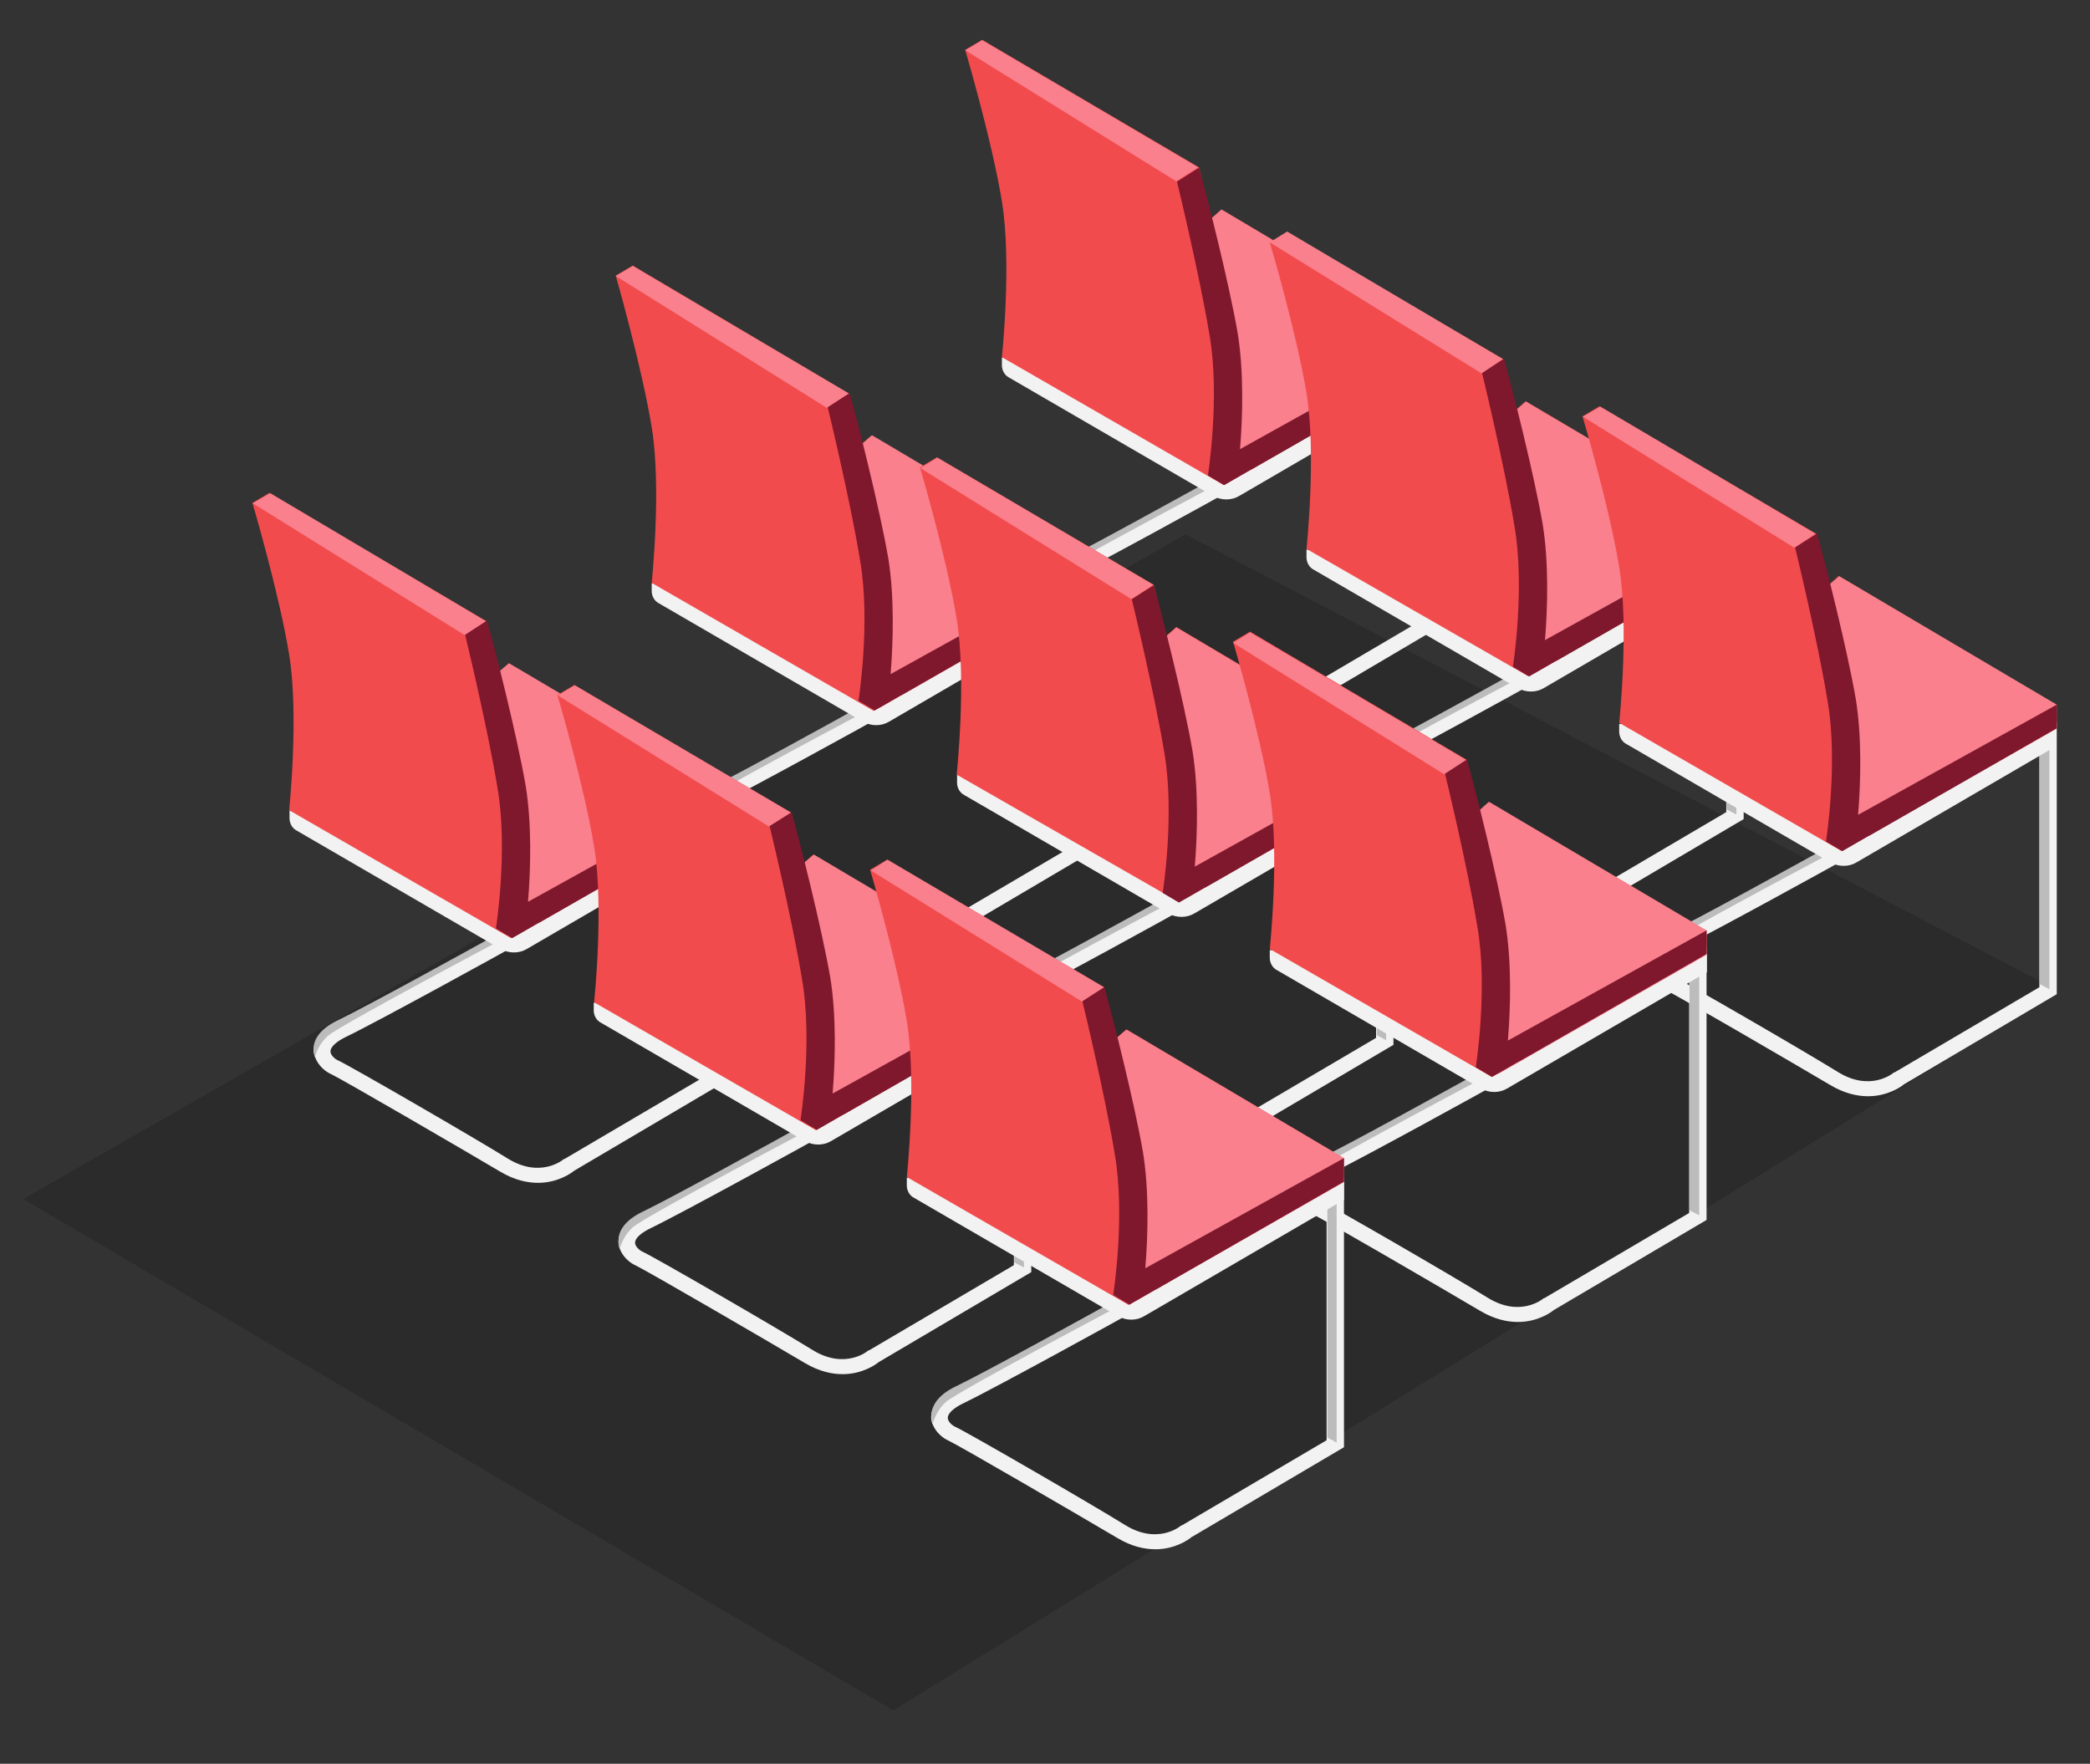 <?xml version="1.0" encoding="utf-8"?>
<!-- Generator: Adobe Illustrator 24.0.0, SVG Export Plug-In . SVG Version: 6.00 Build 0)  -->
<svg version="1.1" id="Слой_8" xmlns="http://www.w3.org/2000/svg" xmlns:xlink="http://www.w3.org/1999/xlink" x="0px" y="0px"
	 viewBox="0 0 540.7 456.3" style="enable-background:new 0 0 540.7 456.3;" xml:space="preserve">
<rect x="0" y="0" width="540.7" height="456.3" fill="#333333" stroke="none"/>
<style type="text/css">
	.st0{opacity:0.15;enable-background:new    ;}
	.st1{fill:#F2F2F2;}
	.st2{fill:#BCBCBC;}
	.st3{fill:#F24B4D;}
	.st4{fill:#F9808C;}
	.st5{fill:#7F172D;}
</style>
<polygon class="st0" points="6,310.2 306.7,138.2 532.5,256.3 231.1,442.5 "/>
<g>
	<path class="st1" d="M372.2,91.8v70.5l-39.5,23.3c-0.7,0.6-4.2,3.1-9.3,3.1c-2.8,0-6.1-0.7-9.8-2.9c-9.8-5.8-41.1-24-43.7-25.2
		c-1.6-0.7-3.3-2.2-4.1-4.2l0,0c-0.3-0.6-0.4-1.3-0.4-1.9c0-2,1-5.1,6.6-7.7c7.3-3.5,35.2-18.9,42.4-22.9c0.3-0.1,0.4-0.3,0.6-0.3
		l0.4-7l4.4,0.3l-0.7,9.5l-1,0.6c-1.5,0.9-35.8,19.8-44.3,23.9c-2.5,1.2-4.1,2.6-4.1,3.8c0,1,1.2,2,1.9,2.3
		c2.9,1.3,34.9,19.8,44.1,25.5c8.2,5,14,0.4,14.3,0.1l0.3-0.1l37.4-22l0,0V91.8H372.2z"/>
	<path class="st2" d="M317.2,124.1c0,0-44.7,23.6-48,26.5c-1.9,1.7-2.9,3.9-3.3,5.4c-0.3-0.6-0.4-1.3-0.4-1.9c0-2,1-5.1,6.6-7.7
		c7.3-3.5,35.2-18.9,42.4-22.9L317.2,124.1z"/>
	<polygon class="st2" points="370.3,92.5 370.3,161.1 367.8,159.8 367.8,159.8 367.8,96 	"/>
	<path class="st1" d="M259.2,92.5v2c0,1.3,0.7,2.6,1.9,3.2l52.7,30.6c2.2,1.2,4.8,1.2,6.8,0l51.7-30.1v-4.8L259.2,92.5z"/>
	<path class="st3" d="M310.2,43.3l3.2,13.2l2.6-2.3l56.2,33.3v6.1l-55.6,31.9l-57.4-33.1c0,0,2.6-24.5,0-40.3
		c-2.6-15.9-9.5-39.2-9.5-39.2l4.4-2.6L310.2,43.3z"/>
	<polygon class="st4" points="372.2,87.6 372.2,93.7 318.2,124.5 311,58.6 315.8,54.4 316,54.2 	"/>
	<path class="st5" d="M372.2,87.6v6.1l-48.3,27.7l-0.6,0.3l-3.3,1.9l0,0l-3.3,1.9l-4.2-2.5c0,0,3.2-20.4,0.4-36.4
		c-2.6-15.7-8.4-39.6-8.4-39.6l5.7-3.6c2.3,8.3,7.7,29.6,10,42.8c1.6,9.9,1.3,21.5,0.6,30L372.2,87.6z"/>
	<polygon class="st4" points="249.7,13 304.3,46.9 310,43.3 254.1,10.4 	"/>
</g>
<g>
	<path class="st1" d="M451.1,141.4v70.5l-39.5,23.3c-0.7,0.6-4.2,3.1-9.3,3.1c-2.8,0-6.1-0.7-9.8-2.9c-9.8-5.8-41.1-24-43.7-25.2
		c-1.6-0.7-3.3-2.2-4.1-4.2l0,0c-0.3-0.6-0.4-1.3-0.4-1.9c0-2,1-5.1,6.6-7.7c7.3-3.5,35.2-18.9,42.4-22.9c0.3-0.1,0.4-0.3,0.6-0.3
		l0.4-7l4.4,0.3l-0.7,9.5l-1,0.6c-1.5,0.9-35.8,19.8-44.3,23.9c-2.5,1.2-4.1,2.6-4.1,3.8c0,1,1.2,2,1.9,2.3
		c2.9,1.3,34.9,19.8,44.1,25.5c8.2,5,14,0.4,14.3,0.1l0.3-0.1l37.4-22l0,0v-68.6H451.1z"/>
	<path class="st2" d="M396.1,173.8c0,0-44.7,23.6-48,26.5c-1.9,1.7-2.9,3.9-3.3,5.4c-0.3-0.6-0.4-1.3-0.4-1.9c0-2,1-5.1,6.6-7.7
		c7.3-3.5,35.2-18.9,42.4-22.9L396.1,173.8z"/>
	<polygon class="st2" points="449.2,142.2 449.2,210.7 446.7,209.4 446.7,209.4 446.7,145.7 	"/>
	<path class="st1" d="M338,142.2v2c0,1.3,0.7,2.6,1.9,3.2l52.7,30.6c2.2,1.2,4.8,1.2,6.8,0l51.7-30.1V143L338,142.2z"/>
	<path class="st3" d="M388.9,92.9l3.2,13.2l2.6-2.3l56.2,33.3v6.1l-55.6,31.7L338,142c0,0,2.6-24.5,0-40.3s-9.5-39-9.5-39l4.4-2.6
		L388.9,92.9z"/>
	<polygon class="st4" points="451.1,137.1 451.1,143.3 396.9,174.2 389.8,108.1 394.8,103.9 394.8,103.9 	"/>
	<path class="st5" d="M451.1,137.1v6.1l-48.3,27.7l-0.6,0.3l-3.3,1.9l0,0l-3.3,1.9l-4.2-2.5c0,0,3.2-20.4,0.4-36.4
		c-2.6-15.9-8.4-39.7-8.4-39.7l5.7-3.6c2.3,8.3,7.7,29.6,10,42.8c1.6,9.9,1.3,21.5,0.6,30L451.1,137.1z"/>
	<polygon class="st4" points="328.5,62.7 383.3,96.6 388.8,92.9 333,59.9 	"/>
</g>
<g>
	<path class="st1" d="M532.1,186.7v70.5l-39.5,23.3c-0.7,0.6-4.2,3.1-9.3,3.1c-2.8,0-6.1-0.7-9.8-2.9c-9.8-5.8-41.1-24-43.7-25.2
		c-1.6-0.7-3.3-2.2-4.1-4.2l0,0c-0.3-0.6-0.4-1.3-0.4-1.9c0-2,1-5.1,6.6-7.7c7.3-3.5,35.2-18.9,42.4-22.9c0.3-0.1,0.4-0.3,0.6-0.3
		l0.4-7l4.4,0.3l-0.7,9.5l-1,0.6c-1.5,0.9-35.8,19.8-44.3,23.9c-2.5,1.2-4.1,2.6-4.1,3.8c0,1,1.2,2,1.9,2.3
		c2.9,1.3,34.9,19.8,44.1,25.5c8.2,5,14,0.4,14.3,0.1l0.3-0.1l37.4-22l0,0v-68.6H532.1z"/>
	<path class="st2" d="M476.9,219c0,0-44.7,23.6-48,26.5c-1.9,1.7-2.9,3.9-3.3,5.4c-0.3-0.6-0.4-1.3-0.4-1.9c0-2,1-5.1,6.6-7.7
		c7.3-3.5,35.2-18.9,42.4-22.9L476.9,219z"/>
	<polygon class="st2" points="530.2,187.3 530.2,255.9 527.7,254.6 527.7,254.6 527.7,190.9 	"/>
	<path class="st1" d="M418.9,187.3v2c0,1.3,0.7,2.6,1.9,3.2l52.7,30.6c2.2,1.2,4.8,1.2,6.8,0l51.7-30.1v-4.8L418.9,187.3z"/>
	<path class="st3" d="M469.9,138.1l3.2,13.2l2.6-2.3l56.2,33.3v6.1l-55.6,31.7l-57.4-33.1c0,0,2.6-24.5,0-40.3
		c-2.6-15.9-9.5-39-9.5-39l4.4-2.6L469.9,138.1z"/>
	<polygon class="st4" points="532.1,182.3 532.1,188.5 477.9,219.3 470.8,153.4 475.7,149.2 475.7,149 	"/>
	<path class="st5" d="M532.1,182.3v6.1l-48.3,27.7l-0.6,0.3l-3.3,1.9l0,0l-3.3,1.9l-4.2-2.5c0,0,3.2-20.4,0.4-36.4
		c-2.6-15.9-8.4-39.7-8.4-39.7l5.7-3.6c2.3,8.3,7.7,29.6,10,42.8c1.6,9.9,1.3,21.5,0.6,30L532.1,182.3z"/>
	<polygon class="st4" points="409.5,107.8 464.2,141.7 469.7,138.1 414,105.2 	"/>
</g>
<g>
	<path class="st1" d="M281.8,150.3v70.5l-39.5,23.3c-0.7,0.6-4.2,3.1-9.3,3.1c-2.8,0-6.1-0.7-9.8-2.9c-9.8-5.8-41.1-24-43.7-25.2
		c-1.6-0.7-3.3-2.2-4.1-4.2l0,0c-0.3-0.6-0.4-1.3-0.4-1.9c0-2,1-5.1,6.6-7.7c7.3-3.5,35.2-18.9,42.4-22.9c0.3-0.1,0.4-0.3,0.6-0.3
		l0.4-7l4.4,0.3l-0.7,9.5l-1,0.6c-1.5,0.9-35.8,19.8-44.3,23.9c-2.5,1.2-4.1,2.6-4.1,3.8c0,1,1.2,2,1.9,2.3
		c2.9,1.3,34.9,19.8,44.1,25.5c8.2,5,14,0.4,14.3,0.1l0.3-0.1l37.4-22l0,0v-68.6H281.8z"/>
	<path class="st2" d="M226.7,182.6c0,0-44.7,23.6-48,26.5c-1.9,1.7-2.9,3.9-3.3,5.4c-0.3-0.6-0.4-1.3-0.4-1.9c0-2,1-5.1,6.6-7.7
		c7.3-3.5,35.2-18.9,42.4-22.9L226.7,182.6z"/>
	<polygon class="st2" points="279.9,150.9 279.9,219.6 277.4,218.3 277.4,218.3 277.4,154.5 	"/>
	<path class="st1" d="M168.6,150.9v2c0,1.3,0.7,2.6,1.9,3.2l52.7,30.6c2.2,1.2,4.8,1.2,6.8,0l51.7-30.1v-4.8L168.6,150.9z"/>
	<path class="st3" d="M219.6,101.8l3.2,13.2l2.6-2.3l56.2,33.3v6.1L226,183.9l-57.4-33.1c0,0,2.6-24.5,0-40.3s-9.3-39.2-9.3-39.2
		l4.4-2.6L219.6,101.8z"/>
	<polygon class="st4" points="281.8,145.9 281.8,152.1 227.6,183.1 220.5,117 225.4,112.8 225.6,112.6 	"/>
	<path class="st5" d="M281.8,145.9v6.1l-48.3,27.7l-0.6,0.3l-3.3,1.9l0,0l-3.3,1.9l-4.2-2.5c0,0,3.2-20.4,0.4-36.4
		c-2.6-15.9-8.4-39.7-8.4-39.7l5.7-3.6c2.3,8.3,7.7,29.6,10,42.8c1.6,9.9,1.3,21.5,0.6,30L281.8,145.9z"/>
	<polygon class="st4" points="159.3,71.4 213.9,105.5 219.6,101.8 163.7,68.8 	"/>
</g>
<g>
	<path class="st1" d="M360.5,199.8v70.5l-39.5,23.3c-0.7,0.6-4.2,3.1-9.3,3.1c-2.8,0-6.1-0.7-9.8-2.9c-9.8-5.8-41.1-24-43.7-25.2
		c-1.6-0.7-3.3-2.2-4.1-4.2l0,0c-0.3-0.6-0.4-1.3-0.4-1.9c0-2,1-5.1,6.6-7.7c7.3-3.5,35.2-18.9,42.4-22.9c0.3-0.1,0.4-0.3,0.6-0.3
		l0.4-7l4.4,0.3l-0.7,9.5l-1,0.6c-1.5,0.9-35.8,19.8-44.3,23.9c-2.5,1.2-4.1,2.6-4.1,3.8c0,1,1.2,2,1.9,2.3
		c2.9,1.3,34.9,19.8,44.1,25.5c8.2,5,14,0.4,14.3,0.1l0.3-0.1l37.4-22l0,0v-68.6H360.5z"/>
	<path class="st2" d="M305.5,232.1c0,0-44.7,23.6-48,26.5c-1.9,1.7-2.9,3.9-3.3,5.4c-0.3-0.6-0.4-1.3-0.4-1.9c0-2,1-5.1,6.6-7.7
		c7.3-3.5,35.2-18.9,42.4-22.9L305.5,232.1z"/>
	<polygon class="st2" points="358.6,200.5 358.6,269.1 356.2,267.8 356.2,267.8 356.2,204 	"/>
	<path class="st1" d="M247.6,200.5v2c0,1.3,0.7,2.6,1.9,3.2l52.7,30.6c2.2,1.2,4.8,1.2,6.8,0l51.7-30.1v-4.8L247.6,200.5z"/>
	<path class="st3" d="M298.5,151.3l3.2,13.2l2.6-2.3l56.2,33.3v6.1l-55.6,31.7l-57.4-32.9c0,0,2.6-24.5,0-40.3
		c-2.6-15.9-9.5-39.2-9.5-39.2l4.4-2.6L298.5,151.3z"/>
	<polygon class="st4" points="360.5,195.6 360.5,201.7 306.5,232.6 299.4,166.6 304.3,162.4 304.3,162.3 	"/>
	<path class="st5" d="M360.5,195.6v6.1l-48.3,27.7l-0.6,0.3l-3.3,1.9l0,0l-3.3,1.9l-4.2-2.5c0,0,3.2-20.4,0.4-36.4
		c-2.6-15.7-8.4-39.6-8.4-39.6l5.7-3.6c2.3,8.3,7.7,29.6,10,42.8c1.6,9.9,1.3,21.5,0.6,30L360.5,195.6z"/>
	<polygon class="st4" points="238.1,121.1 292.7,155 298.4,151.3 242.5,118.4 	"/>
</g>
<g>
	<path class="st1" d="M441.5,245.1v70.5L402,338.9c-0.7,0.6-4.2,3.1-9.3,3.1c-2.8,0-6.1-0.7-9.8-2.9c-9.8-5.8-41.1-24-43.7-25.2
		c-1.6-0.7-3.3-2.2-4.1-4.2l0,0c-0.3-0.6-0.4-1.3-0.4-1.9c0-2,1-5.1,6.6-7.7c7.3-3.5,35.2-18.9,42.4-22.9c0.3-0.1,0.4-0.3,0.6-0.3
		l0.4-7l4.4,0.3l-0.7,9.5l-1,0.6c-1.5,0.9-35.8,19.8-44.3,23.9c-2.5,1.2-4.1,2.6-4.1,3.8c0,1,1.2,2,1.9,2.3
		c2.9,1.3,34.9,19.8,44.1,25.5c8.2,5,14,0.4,14.3,0.1l0.3-0.1l37.4-22l0,0v-68.6H441.5z"/>
	<path class="st2" d="M386.5,277.4c0,0-44.7,23.6-48,26.5c-1.9,1.7-2.9,3.9-3.3,5.4c-0.3-0.6-0.4-1.3-0.4-1.9c0-2,1-5.1,6.6-7.7
		c7.3-3.5,35.2-18.9,42.4-22.9L386.5,277.4z"/>
	<polygon class="st2" points="439.6,245.8 439.6,314.4 437.1,313.1 437.1,313.1 437.1,249.3 	"/>
	<path class="st1" d="M328.5,245.8v2c0,1.3,0.7,2.6,1.9,3.2l52.7,30.6c2.2,1.2,4.8,1.2,6.8,0l51.7-30.1v-4.8L328.5,245.8z"/>
	<path class="st3" d="M379.5,196.6l3.2,13.2l2.6-2.3l56.2,33.3v6.1l-55.6,31.7l-57.4-33.1c0,0,2.6-24.5,0-40.3
		c-2.6-15.9-9.5-39.2-9.5-39.2l4.4-2.6L379.5,196.6z"/>
	<polygon class="st4" points="441.5,240.7 441.5,247 387.5,277.9 380.3,211.8 385.1,207.5 385.3,207.5 	"/>
	<path class="st5" d="M441.5,240.7v6.1l-48.3,27.7l-0.6,0.3l-3.3,1.9l0,0l-3.3,1.9l-4.2-2.5c0,0,3.2-20.4,0.4-36.4
		c-2.6-15.9-8.4-39.7-8.4-39.7l5.7-3.6c2.3,8.3,7.7,29.6,10,42.8c1.6,9.9,1.3,21.5,0.6,30L441.5,240.7z"/>
	<polygon class="st4" points="319,166.3 373.6,200.3 379.3,196.6 323.4,163.6 	"/>
</g>
<g>
	<path class="st1" d="M188,209.1v70.5l-39.5,23.3c-0.7,0.6-4.2,3.1-9.3,3.1c-2.8,0-6.1-0.7-9.8-2.9c-9.8-5.8-41.1-24-43.7-25.2
		c-1.6-0.7-3.3-2.2-4.1-4.2l0,0c-0.3-0.6-0.4-1.3-0.4-1.9c0-2,1-5.1,6.6-7.7c7.3-3.5,35.2-18.9,42.4-22.9c0.3-0.1,0.4-0.3,0.6-0.3
		l0.4-7l4.4,0.3l-0.7,9.5l-1,0.6c-1.5,0.9-35.8,19.8-44.3,23.9c-2.5,1.2-4.1,2.6-4.1,3.8c0,1,1.2,2,1.9,2.3
		c2.9,1.3,34.9,19.8,44.1,25.5c8.2,5,14,0.4,14.3,0.1l0.3-0.1l37.4-22l0,0v-68.6H188z"/>
	<path class="st2" d="M132.8,241.5c0,0-44.7,23.6-48,26.5c-1.9,1.7-2.9,3.9-3.3,5.4c-0.3-0.6-0.4-1.3-0.4-1.9c0-2,1-5.1,6.6-7.7
		c7.3-3.5,35.2-18.9,42.4-22.9L132.8,241.5z"/>
	<polygon class="st2" points="186,209.7 186,278.4 183.5,277.1 183.6,277.1 183.6,213.4 	"/>
	<path class="st1" d="M74.9,209.7v2c0,1.3,0.7,2.6,1.9,3.2l52.7,30.6c2.2,1.2,4.8,1.2,6.8,0l51.7-30.1v-4.8L74.9,209.7z"/>
	<path class="st3" d="M125.8,160.7l3.2,13.2l2.6-2.3l56.2,33.3v6.1l-55.6,31.7l-57.4-33.1c0,0,2.6-24.5,0-40.3
		c-2.6-15.9-9.5-39.2-9.5-39.2l4.4-2.6L125.8,160.7z"/>
	<polygon class="st4" points="188,204.8 188,211 133.8,241.9 126.7,175.8 131.7,171.6 131.7,171.6 	"/>
	<path class="st5" d="M188,204.8v6.1l-48.3,27.7l-0.6,0.3l-3.3,1.9l0,0l-3.3,1.9l-4.2-2.5c0,0,3.2-20.4,0.4-36.4
		c-2.6-15.9-8.4-39.7-8.4-39.7l5.7-3.6c2.3,8.3,7.7,29.6,10,42.8c1.6,9.9,1.3,21.5,0.6,30L188,204.8z"/>
	<polygon class="st4" points="65.4,130.2 120.2,164.3 125.7,160.7 69.9,127.6 	"/>
</g>
<g>
	<path class="st1" d="M266.8,258.6v70.5l-39.5,23.3c-0.7,0.6-4.2,3.1-9.3,3.1c-2.8,0-6.1-0.7-9.8-2.9c-9.8-5.8-41.1-24-43.7-25.2
		c-1.6-0.7-3.3-2.2-4.1-4.2l0,0c-0.3-0.6-0.4-1.3-0.4-1.9c0-2,1-5.1,6.6-7.7c7.3-3.5,35.2-18.9,42.4-22.9c0.3-0.1,0.4-0.3,0.6-0.3
		l0.4-7l4.4,0.3l-0.7,9.5l-1,0.6c-1.5,0.9-35.8,19.8-44.3,23.9c-2.5,1.2-4.1,2.6-4.1,3.8c0,1,1.2,2,1.9,2.3
		c2.9,1.3,34.9,19.8,44.1,25.5c8.2,5,14,0.4,14.3,0.1l0.3-0.1l37.4-22l0,0v-68.6H266.8z"/>
	<path class="st2" d="M211.7,291c0,0-44.7,23.6-48,26.5c-1.9,1.7-2.9,3.9-3.3,5.4c-0.3-0.6-0.4-1.3-0.4-1.9c0-2,1-5.1,6.6-7.7
		c7.3-3.5,35.2-18.9,42.4-22.9L211.7,291z"/>
	<polygon class="st2" points="264.9,259.4 264.9,327.9 262.4,326.6 262.4,326.6 262.4,262.9 	"/>
	<path class="st1" d="M153.6,259.4v2c0,1.3,0.7,2.6,1.9,3.2l52.7,30.6c2.2,1.2,4.8,1.2,6.8,0l51.7-30.1v-4.8L153.6,259.4z"/>
	<path class="st3" d="M204.6,210.2l3.2,13.2l2.6-2.3l56.2,33.3v6.1l-55.5,31.9l-57.4-33.1c0,0,2.6-24.5,0-40.3
		c-2.6-15.9-9.5-39.2-9.5-39.2l4.4-2.6L204.6,210.2z"/>
	<polygon class="st4" points="266.8,254.4 266.8,260.5 212.8,291.4 205.5,225.4 210.4,221.2 210.6,221.1 	"/>
	<path class="st5" d="M266.8,254.4v6.1l-48.3,27.7l-0.6,0.3l-3.3,1.9l0,0l-3.3,1.9l-4.2-2.5c0,0,3.2-20.4,0.4-36.4
		c-2.6-15.9-8.4-39.7-8.4-39.7l5.7-3.6c2.3,8.3,7.7,29.6,10,42.8c1.6,9.9,1.3,21.5,0.6,30L266.8,254.4z"/>
	<polygon class="st4" points="144.3,179.9 198.9,213.8 204.6,210.2 148.7,177.3 	"/>
</g>
<g>
	<path class="st1" d="M347.7,303.9v70.5l-39.5,23.3c-0.7,0.6-4.2,3.1-9.3,3.1c-2.8,0-6.1-0.7-9.8-2.9c-9.8-5.8-41.1-24-43.7-25.2
		c-1.6-0.7-3.3-2.2-4.1-4.2l0,0c-0.3-0.6-0.4-1.3-0.4-1.9c0-2,1-5.1,6.6-7.7c7.3-3.5,35.2-18.9,42.4-22.9c0.3-0.1,0.4-0.3,0.6-0.3
		l0.4-7l4.4,0.3l-0.7,9.5l-1,0.6c-1.5,0.9-35.8,19.8-44.3,23.9c-2.5,1.2-4.1,2.6-4.1,3.8c0,1,1.2,2,1.9,2.3
		c2.9,1.3,34.9,19.8,44.1,25.5c8.2,5,14,0.4,14.3,0.1l0.3-0.1l37.4-22l0,0v-68h4.5V303.9z"/>
	<path class="st2" d="M292.7,336.2c0,0-44.7,23.6-48,26.5c-1.9,1.7-2.9,3.9-3.3,5.4c-0.3-0.6-0.4-1.3-0.4-1.9c0-2,1-5.1,6.6-7.7
		c7.3-3.5,35.2-18.9,42.4-22.9L292.7,336.2z"/>
	<polygon class="st2" points="345.8,304.7 345.8,373.2 343.4,371.9 343.4,371.9 343.4,308.1 	"/>
	<path class="st1" d="M234.6,304.7v2c0,1.3,0.7,2.6,1.9,3.2l52.7,30.6c2.2,1.2,4.8,1.2,6.8,0l51.7-30.1v-4.8L234.6,304.7z"/>
	<path class="st3" d="M285.6,255.4l3.2,13.2l2.6-2.3l56.2,33.3v6.1L292,337.6l-57.4-33.1c0,0,2.6-24.5,0-40.3
		c-2.6-15.9-9.5-39.2-9.5-39.2l4.4-2.6L285.6,255.4z"/>
	<polygon class="st4" points="347.7,299.6 347.7,305.8 293.6,336.7 286.4,270.6 291.4,266.4 291.5,266.4 	"/>
	<path class="st5" d="M347.7,299.6v6.1l-48.3,27.7l-0.6,0.3l-3.3,1.9l0,0l-3.3,1.9l-4.2-2.5c0,0,3.2-20.4,0.4-36.4
		c-2.6-15.9-8.4-39.7-8.4-39.7l5.7-3.6c2.3,8.3,7.7,29.6,10,42.8c1.6,9.9,1.3,21.4,0.6,30L347.7,299.6z"/>
	<polygon class="st4" points="225.3,225.2 279.9,259.1 285.6,255.4 229.6,222.4 	"/>
</g>
</svg>
